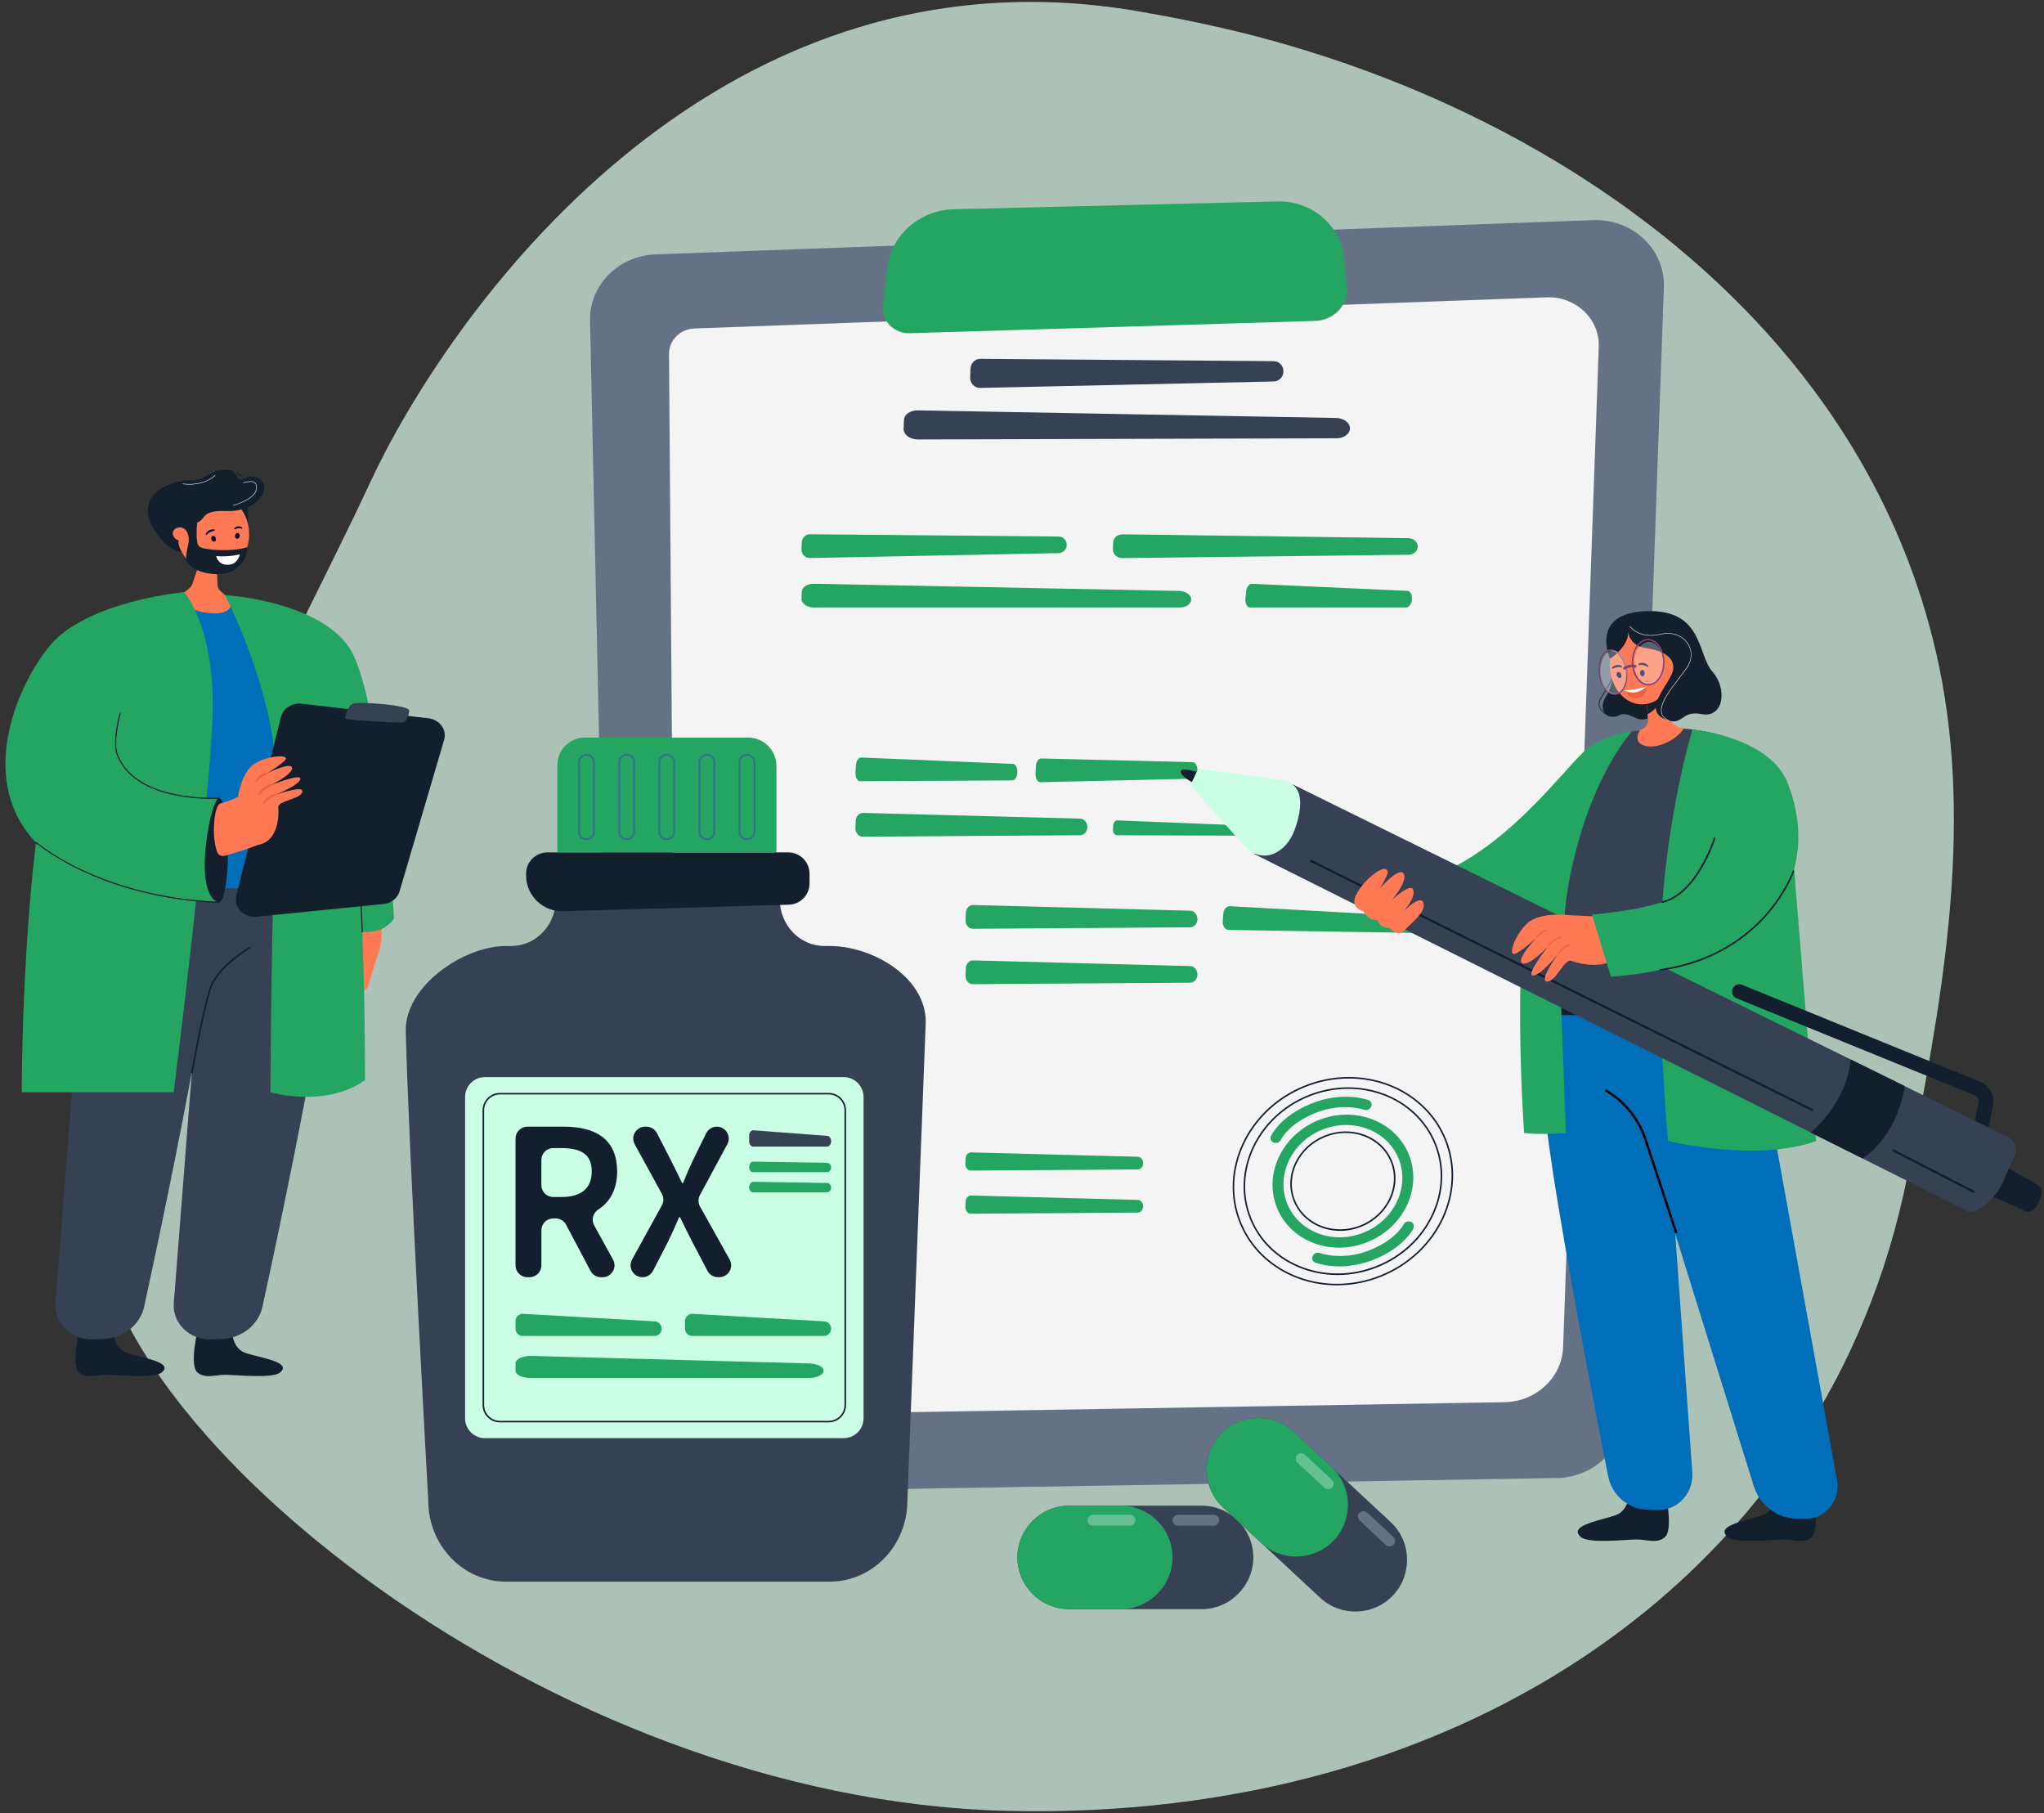 <svg width="221" height="196" viewBox="0 0 221 196" fill="none" xmlns="http://www.w3.org/2000/svg">
<rect x="0" y="0" width="221" height="196" fill="#333333" stroke="none"/>
<g id="Group 1321315015">
<path id="Vector" opacity="0.7" d="M188.656 33.449C173.641 18.055 152.915 7.773 132.004 2.995C128.983 2.307 125.939 1.704 122.882 1.188C76.517 -6.643 48.164 34.541 39.939 52.327C31.714 70.113 10.096 108.653 10.408 131.521C10.721 154.393 58.97 194.495 108.787 195.749C158.604 197.004 197.764 169.747 206.224 127.136C209.793 109.169 213.458 90.142 209.63 71.907C206.46 56.797 198.882 43.939 188.656 33.449Z" fill="#E2FFF0"/>
<g id="Group 1321315014">
<g id="Group">
<path id="Vector_2" d="M168.326 159.774L73.876 161.356C69.818 161.424 66.466 158.351 66.383 154.486L63.795 34.651C63.711 30.826 66.862 27.644 70.875 27.496L172.259 23.796C176.532 23.64 180.047 26.972 179.901 31.044L175.555 152.999C175.421 156.731 172.243 159.71 168.324 159.776L168.326 159.774Z" fill="#657285"/>
<path id="Vector_3" d="M162.656 151.577L79.73 152.965C76.166 153.024 73.224 150.328 73.151 146.932L72.335 38.25C72.325 36.779 73.543 35.564 75.087 35.507L167.243 32.143C170.383 32.028 172.966 34.478 172.861 37.471L169.006 145.626C168.889 148.903 166.098 151.518 162.657 151.575L162.656 151.577Z" fill="#F4F4F4"/>
<path id="Vector_4" d="M98.369 36.02L142.197 34.69C144.268 34.627 145.849 32.901 145.634 30.937L145.287 27.771C144.905 24.297 141.786 21.686 138.12 21.775L103.144 22.621C99.452 22.712 96.393 25.375 95.968 28.867L95.463 33.01C95.264 34.648 96.638 36.071 98.367 36.019L98.369 36.02Z" fill="#24A562"/>
</g>
<g id="Group_2">
<g id="Group_3">
<path id="Vector_5" d="M39.103 101.285C39.439 101.371 39.636 101.692 39.542 101.999L38.088 106.755C37.994 107.062 37.645 107.243 37.309 107.157C36.974 107.071 36.776 106.75 36.871 106.443L38.324 101.687C38.419 101.38 38.768 101.199 39.103 101.285Z" fill="#FF7955"/>
<path id="Vector_6" d="M37.545 100.885C37.881 100.971 38.078 101.292 37.984 101.599L36.358 106.918C36.264 107.225 35.915 107.406 35.579 107.32C35.244 107.234 35.046 106.913 35.141 106.606L36.766 101.287C36.861 100.98 37.21 100.799 37.545 100.885Z" fill="#FF7955"/>
<path id="Vector_7" d="M37.973 98.011L38.104 98.178C38.35 98.49 38.273 98.93 37.932 99.154L34.614 101.35C34.273 101.576 33.793 101.505 33.546 101.193L33.415 101.026C33.169 100.714 33.246 100.274 33.587 100.05L36.905 97.854C37.246 97.628 37.726 97.699 37.973 98.011Z" fill="#FF7955"/>
<path id="Vector_8" d="M35.987 100.488C36.323 100.574 36.52 100.894 36.426 101.201L35.122 105.465C35.028 105.772 34.679 105.953 34.343 105.867C34.008 105.781 33.81 105.46 33.905 105.153L35.208 100.889C35.303 100.582 35.652 100.402 35.987 100.488Z" fill="#FF7955"/>
<path id="Vector_9" d="M40.989 98.847C40.989 98.847 41.911 102.044 40.363 103.917C39.827 104.567 35.274 103.275 35.096 102.38C34.917 101.484 36.104 98.682 36.104 98.682L40.99 98.847H40.989Z" fill="#FF7955"/>
<path id="Vector_10" d="M40.654 101.676C40.987 101.762 41.185 102.083 41.092 102.388L39.792 106.644C39.699 106.949 39.348 107.129 39.014 107.043C38.681 106.957 38.483 106.637 38.576 106.332L39.876 102.076C39.969 101.771 40.32 101.59 40.654 101.674V101.676Z" fill="#FF7955"/>
</g>
<path id="Vector_11" d="M35.341 99.017C35.341 92.565 34.791 83.294 32.174 75.77C31.567 74.027 31.309 73.369 30.797 72.403C30.385 71.626 31.414 70.076 32.86 69.417C34.218 68.798 36.209 69.083 36.489 69.469C36.968 70.125 37.426 71.343 38.136 73.275C40.603 79.989 41.638 88.486 41.327 99.302L35.341 99.019V99.017Z" fill="#FF7955"/>
<path id="Vector_12" d="M25.061 143.878C25.061 143.878 25.111 145.706 26.462 146.22C27.813 146.736 31.728 147.201 30.266 148.375C29.426 149.049 25.471 148.614 24.354 148.614C23.238 148.614 22.189 149.06 21.36 148.375C20.446 147.623 21.36 143.876 21.36 143.876C21.36 143.876 22.324 144.335 23.191 144.315C24.44 144.284 25.064 143.876 25.064 143.876L25.061 143.878Z" fill="#131F2D"/>
<path id="Vector_13" d="M36.718 88.732C36.718 88.732 36.987 96.979 34.111 112.799C32.035 124.219 29.583 135.729 28.381 141.246C27.951 143.219 26.137 144.662 23.987 144.741L22.832 144.783C20.509 144.869 18.622 143.042 18.79 140.87L21.707 103.542L22.426 91.256L36.714 88.732H36.718Z" fill="#364154"/>
<path id="Vector_14" d="M12.264 143.878C12.264 143.878 12.314 145.706 13.665 146.22C15.015 146.736 18.931 147.201 17.469 148.375C16.629 149.049 12.673 148.614 11.557 148.614C10.441 148.614 9.392 149.06 8.562 148.375C7.649 147.623 8.562 143.876 8.562 143.876C8.562 143.876 9.527 144.335 10.394 144.315C11.643 144.284 12.267 143.876 12.267 143.876L12.264 143.878Z" fill="#131F2D"/>
<path id="Vector_15" d="M23.922 88.732C23.922 88.732 24.192 96.979 21.315 112.799C19.24 124.219 16.788 135.729 15.586 141.246C15.156 143.219 13.341 144.662 11.192 144.741L10.037 144.783C7.713 144.869 5.826 143.042 5.995 140.87L8.912 103.542L9.63 91.256L23.919 88.732H23.922Z" fill="#364154"/>
<path id="Vector_16" d="M10.21 69.601C10.21 69.601 11.648 64.386 22.256 64.334C37.554 64.258 36.138 77.121 37.552 96.672C37.552 96.672 22.483 94.722 8.212 97.526C8.212 97.526 6.888 77.57 10.21 69.603V69.601Z" fill="#016EB9"/>
<path id="Vector_17" d="M6.292 68.854L13.221 72.363C13.221 72.363 28.391 73.624 32.419 73.017C36.446 72.41 37.552 69.704 37.552 69.704C37.552 69.704 33.263 65.642 25.972 64.558C25.287 64.455 24.575 64.379 23.84 64.335C22.604 64.263 21.365 64.278 20.154 64.403C10.914 65.355 6.292 68.856 6.292 68.856V68.854Z" fill="#016EB9"/>
<path id="Vector_18" d="M20.797 63.14L21.598 60.774L21.831 60.086L23.202 56.038L23.382 60.064L23.49 62.482L23.524 63.248C23.547 63.767 23.893 63.877 24.314 64.327C24.485 64.509 25.577 65.618 24.338 66.119C22.795 66.743 19.91 65.799 18.812 64.561C18.821 64.559 20.539 63.904 20.797 63.14Z" fill="#FF7955"/>
<path id="Vector_19" d="M24.314 64.327C24.314 64.327 30.444 75.916 29.891 86.432C29.339 96.949 29.238 118.073 29.238 118.073C29.238 118.073 35.141 119.818 39.466 116.758C39.466 116.758 39.677 77.501 34.909 69.663L24.314 64.325V64.327Z" fill="#24A562"/>
<g id="Group_4">
<path id="Vector_20" d="M26.728 54.517C26.728 54.517 27.008 55.496 26.728 56.726C26.448 57.955 25.082 54.935 25.082 54.935L26.728 54.518V54.517Z" fill="#131F2D"/>
<path id="Vector_21" d="M26.891 57.08C26.55 54.704 24.529 52.987 22.375 53.247C20.222 53.505 18.753 55.641 19.094 58.017C19.435 60.393 21.456 62.109 23.61 61.85C25.763 61.592 27.231 59.456 26.891 57.08Z" fill="#FF7955"/>
<path id="Vector_22" d="M18.996 56.774L20.9 56.594C21.318 56.553 21.701 56.348 21.927 56.024C22.316 55.466 22.787 55.179 24.561 55.24C26.808 55.318 28.292 54.09 28.535 53.014C28.783 51.915 27.633 51.171 26.503 51.694C25.373 52.218 25.859 50.934 24.773 50.797C22.745 50.542 22.364 51.974 20.703 51.927C18.524 51.866 14.624 53.38 16.474 56.889L18.995 56.774H18.996Z" fill="#131F2D"/>
<path id="Vector_23" d="M23.2 57.367C23.22 57.355 23.235 57.334 23.237 57.311C23.24 57.27 23.208 57.235 23.164 57.232C23.139 57.23 22.545 57.132 22.245 57.711C22.227 57.748 22.242 57.79 22.281 57.808C22.319 57.827 22.36 57.808 22.387 57.776C22.665 57.463 23.129 57.377 23.149 57.378C23.168 57.378 23.184 57.375 23.198 57.367H23.2Z" fill="#080435"/>
<path id="Vector_24" d="M22.854 58.302C22.905 58.47 23.053 58.578 23.186 58.546C23.32 58.513 23.387 58.351 23.337 58.182C23.286 58.014 23.137 57.906 23.004 57.938C22.871 57.971 22.804 58.133 22.854 58.302Z" fill="#080435"/>
<path id="Vector_25" d="M26.147 57.151C26.166 57.147 26.183 57.135 26.191 57.114C26.204 57.078 26.191 57.034 26.161 57.016C26.142 57.004 25.732 56.692 25.348 57.1C25.324 57.125 25.323 57.171 25.348 57.201C25.372 57.231 25.407 57.23 25.436 57.211C25.729 57.032 26.095 57.13 26.11 57.14C26.124 57.149 26.137 57.151 26.149 57.149L26.147 57.151Z" fill="#080435"/>
<path id="Vector_26" d="M25.421 57.897C25.397 58.069 25.488 58.223 25.626 58.238C25.763 58.253 25.893 58.127 25.916 57.953C25.94 57.781 25.849 57.628 25.711 57.612C25.574 57.597 25.444 57.724 25.421 57.897Z" fill="#080435"/>
<path id="Vector_27" d="M16.476 56.889C16.476 56.889 17.789 59.484 19.654 59.675C19.654 59.675 18.147 57.697 21.323 56.491C21.323 56.491 18.406 56.071 16.476 56.889Z" fill="#131F2D"/>
<path id="Vector_28" d="M19.102 58.323C19.5 58.555 20.008 58.479 20.234 58.152C20.46 57.825 20.322 57.373 19.922 57.142C19.524 56.91 19.017 56.987 18.791 57.313C18.565 57.638 18.703 58.092 19.102 58.323Z" fill="#FF7955"/>
<path id="Vector_29" d="M21.323 56.493C21.323 56.493 21.069 58.671 21.552 59.083C22.036 59.494 25.235 59.671 26.727 59.143C26.753 60.543 25.675 61.777 24.168 62.008C23.669 62.084 23.152 62.086 22.64 62.003C21.595 61.836 20.579 61.44 20.148 60.553C20.016 60.283 20.397 58.622 20.397 58.622C20.397 58.622 20.541 57.648 19.922 57.14C19.922 57.14 20.637 56.552 21.321 56.491L21.323 56.493Z" fill="#131F2D"/>
<path id="Vector_30" d="M25.94 59.929C25.94 59.929 24.714 60.232 23.375 60.114C23.375 60.114 23.573 61.249 24.927 61.023C25.714 60.892 25.94 59.929 25.94 59.929Z" fill="white"/>
<path id="Vector_31" d="M26.263 51.526C25.677 51.526 25.623 51.059 25.623 51.054L25.725 51.044C25.727 51.06 25.773 51.438 26.294 51.423L26.297 51.526C26.285 51.526 26.275 51.526 26.265 51.526H26.263Z" fill="#131F2D"/>
<path id="Vector_32" d="M25.198 54.665L25.184 54.616C25.184 54.616 25.798 54.451 26.408 54.149C26.968 53.873 27.648 53.421 27.698 52.834C27.725 52.529 27.673 52.323 27.538 52.203C27.304 51.998 26.86 52.092 26.469 52.175C26.41 52.186 26.353 52.2 26.299 52.21L26.288 52.16C26.343 52.149 26.4 52.136 26.459 52.124C26.862 52.038 27.319 51.94 27.573 52.164C27.722 52.294 27.779 52.515 27.75 52.837C27.707 53.326 27.263 53.783 26.43 54.193C25.815 54.496 25.203 54.662 25.196 54.663L25.198 54.665Z" fill="white"/>
<path id="Vector_33" d="M20.487 52.379C20.262 52.379 20.023 52.365 19.77 52.333L19.777 52.282C22.112 52.571 23.238 51.37 23.249 51.358L23.286 51.392C23.276 51.404 22.363 52.379 20.485 52.379H20.487Z" fill="white"/>
</g>
<path id="Vector_34" d="M34.827 72.545C34.391 71.097 32.914 69.274 32.898 69.255L33.028 69.149C33.091 69.225 34.541 71.016 34.988 72.496L34.827 72.545Z" fill="#131F2D"/>
<path id="Vector_35" d="M20.826 116.022L20.661 115.994C20.672 115.926 21.858 109.2 22.672 106.796C23.104 105.523 24.271 104.373 25.173 103.633C26.147 102.833 27.034 102.326 27.043 102.321L27.125 102.466C27.09 102.486 23.632 104.481 22.829 106.85C22.018 109.244 20.836 115.957 20.824 116.024L20.826 116.022Z" fill="#131F2D"/>
<path id="Vector_36" d="M19.923 64.011C19.923 64.011 23.259 67.797 22.992 77.192C22.726 86.587 18.782 118.075 18.782 118.075H2.357C2.357 118.075 2.242 83.834 8.454 72.522C8.454 72.522 15.389 64.799 19.923 64.011Z" fill="#24A562"/>
<path id="Vector_37" d="M19.924 64.011C19.924 64.011 10.894 64.804 6.294 68.854C1.693 72.904 -9.896 96.055 23.701 97.525C23.701 97.525 21.291 91.865 23.701 86.274C23.701 86.274 15.641 86.763 14.199 84.461C12.757 82.158 20.743 68.736 20.743 68.736L19.924 64.011Z" fill="#24A562"/>
<path id="Vector_38" d="M22.169 92.459C21.915 96.669 23.176 97.526 23.7 97.526C24.225 97.526 24.65 95.007 24.65 91.901C24.65 88.795 24.225 86.276 23.7 86.276C23.176 86.276 22.357 89.358 22.169 92.46V92.459Z" fill="#131F2D"/>
<path id="Vector_39" d="M23.691 97.586C23.296 97.586 12.196 97.513 3.855 91.133C3.828 91.113 3.823 91.074 3.843 91.047C3.863 91.02 3.902 91.015 3.929 91.035C12.345 97.473 23.584 97.46 23.699 97.463C23.733 97.463 23.76 97.49 23.76 97.524C23.76 97.557 23.733 97.584 23.699 97.584C23.699 97.584 23.694 97.584 23.689 97.584L23.691 97.586Z" fill="#131F2D"/>
<path id="Vector_40" d="M22.868 86.355C20.57 86.355 14.29 85.947 12.626 81.597C12.086 80.185 12.898 77.204 12.933 77.078C12.941 77.046 12.977 77.027 13.007 77.035C13.039 77.044 13.059 77.078 13.049 77.11C13.041 77.14 12.213 80.178 12.739 81.553C14.712 86.711 23.33 86.233 23.697 86.212C23.731 86.208 23.76 86.235 23.761 86.269C23.763 86.303 23.738 86.331 23.704 86.333C23.642 86.336 23.338 86.355 22.868 86.355Z" fill="#131F2D"/>
<path id="Vector_41" d="M24.315 64.326C24.315 64.326 33.86 64.869 37.553 69.702C41.247 74.534 42.603 99.302 42.603 99.302C42.603 99.302 41.065 101.789 37.553 100.238C34.039 98.687 30.703 79.443 30.703 79.443L32.428 70.862L28.104 66.992L24.313 64.326H24.315Z" fill="#24A562"/>
<g id="Group_5">
<path id="Vector_42" d="M27.754 99.094L41.458 97.721C42.292 97.637 42.985 97.094 43.203 96.352L48.02 79.978C48.342 78.885 47.533 77.784 46.305 77.642L32.617 76.073C31.579 75.953 30.611 76.573 30.378 77.508L25.546 96.826C25.234 98.075 26.36 99.235 27.753 99.095L27.754 99.094Z" fill="#131F2D"/>
<path id="Vector_43" d="M44.244 76.826C44.244 76.826 44.157 78.07 43.455 78.111C42.754 78.151 37.316 77.829 37.316 77.669C37.316 77.509 37.535 76.293 38.193 76.059C38.85 75.824 44.371 76.216 44.244 76.826Z" fill="#364154"/>
</g>
<g id="Group_6">
<path id="Vector_44" d="M23.485 92.115C23.598 92.425 23.962 92.599 24.305 92.506C25.463 92.194 26.687 91.798 27.98 91.306C28.609 91.066 26.267 85.836 25.726 86.134C25.202 86.424 24.59 86.648 23.928 86.814C23.782 86.851 23.654 86.937 23.581 87.06C23.101 87.891 22.897 90.495 23.485 92.115Z" fill="#FF7955"/>
<g id="Group_7">
<path id="Vector_45" d="M25.726 86.134C25.726 86.134 26.1 83.445 27.532 82.547C28.961 81.65 31.531 81.494 30.772 82.222C30.015 82.95 28.766 83.637 28.766 83.637C28.766 83.637 31.509 82.286 31.576 83.01C31.644 83.733 29.245 84.888 29.245 84.888C29.245 84.888 32.651 83.519 32.472 84.222C32.293 84.925 29.698 85.948 29.698 85.948C29.698 85.948 32.922 84.79 32.694 85.603C32.467 86.415 30.024 86.544 30.091 87.269C30.159 87.992 30.159 90.891 27.982 91.307L25.727 86.136L25.726 86.134Z" fill="#FF7955"/>
<path id="Vector_46" d="M27.786 84.514C27.776 84.514 27.764 84.514 27.754 84.509C27.692 84.492 27.655 84.426 27.673 84.364C27.823 83.828 28.692 83.537 28.729 83.526C28.791 83.505 28.857 83.539 28.877 83.6C28.897 83.662 28.864 83.728 28.803 83.748C28.585 83.821 27.997 84.082 27.901 84.426C27.886 84.478 27.838 84.512 27.788 84.512L27.786 84.514Z" fill="#EF6343"/>
<path id="Vector_47" d="M28.076 85.911C28.058 85.911 28.039 85.906 28.021 85.898C27.963 85.867 27.941 85.796 27.972 85.739C28.332 85.055 29.174 84.788 29.209 84.776C29.272 84.758 29.337 84.792 29.356 84.854C29.375 84.916 29.341 84.982 29.278 85.001C29.27 85.002 28.494 85.25 28.179 85.849C28.157 85.889 28.117 85.911 28.075 85.911H28.076Z" fill="#EF6343"/>
<path id="Vector_48" d="M28.6 86.916C28.6 86.916 28.587 86.916 28.578 86.914C28.514 86.902 28.472 86.842 28.484 86.778C28.59 86.203 29.551 85.872 29.661 85.837C29.723 85.817 29.789 85.85 29.809 85.913C29.829 85.975 29.796 86.041 29.733 86.061C29.474 86.147 28.784 86.449 28.715 86.822C28.705 86.879 28.654 86.918 28.599 86.918L28.6 86.916Z" fill="#EF6343"/>
</g>
</g>
<path id="Vector_49" d="M39.175 100.806C39.142 100.806 39.115 100.781 39.114 100.747L38.916 96.198C38.916 96.164 38.942 96.136 38.974 96.134C39.006 96.134 39.036 96.159 39.038 96.193L39.235 100.742C39.235 100.776 39.21 100.805 39.178 100.806H39.175Z" fill="#131F2D"/>
</g>
<g id="Group_8">
<path id="Vector_50" d="M89.697 102.262H89.144C86.477 102.262 84.315 100.01 84.315 97.232V95.039H60.096V97.232C60.096 100.01 57.934 102.262 55.267 102.262H54.714C50.07 102.262 43.756 106.639 43.871 111.474C44.174 124.172 46.305 162.221 46.305 162.221C46.305 167.056 50.07 170.977 54.714 170.977H89.699C94.343 170.977 98.108 167.056 98.108 162.221L100.093 110.464C100.093 105.629 94.343 102.262 89.701 102.262H89.697Z" fill="#364154"/>
<path id="Vector_51" d="M85.223 92.143H59.187C57.913 92.143 56.883 93.175 56.883 94.447V94.627C56.883 96.811 58.687 98.566 60.871 98.501L85.29 97.797C86.536 97.76 87.528 96.74 87.528 95.493V94.447C87.528 93.173 86.496 92.143 85.225 92.143H85.223Z" fill="#131F2D"/>
<path id="Vector_52" d="M63.231 79.73H80.884C82.572 79.73 83.944 81.1 83.944 82.79V92.143H60.259V82.701C60.259 81.062 61.591 79.73 63.231 79.73Z" fill="#24A562"/>
<path id="Vector_53" d="M91.22 116.434H52.432C51.246 116.434 50.285 117.396 50.285 118.582V153.315C50.285 154.501 51.246 155.463 52.432 155.463H91.22C92.406 155.463 93.368 154.501 93.368 153.315V118.582C93.368 117.396 92.406 116.434 91.22 116.434Z" fill="#CBFFE5"/>
<path id="Vector_54" d="M89.597 153.757H54.056C53.02 153.757 52.177 152.914 52.177 151.878V120.02C52.177 118.984 53.02 118.141 54.056 118.141H89.597C90.633 118.141 91.476 118.984 91.476 120.02V151.878C91.476 152.914 90.633 153.757 89.597 153.757ZM54.056 118.309C53.112 118.309 52.345 119.076 52.345 120.02V151.878C52.345 152.822 53.112 153.589 54.056 153.589H89.597C90.541 153.589 91.308 152.822 91.308 151.878V120.02C91.308 119.076 90.541 118.309 89.597 118.309H54.056Z" fill="#131F2D"/>
<g id="Group_9">
<path id="Vector_55" d="M66.723 126.625C66.723 122.987 64.203 121.791 60.963 121.791H57.025C56.314 121.791 55.738 122.367 55.738 123.079V136.779C55.738 137.491 56.314 138.067 57.025 138.067H57.247C57.959 138.067 58.535 137.491 58.535 136.779V132.997C58.535 132.286 59.111 131.71 59.822 131.71H60.07C60.547 131.71 60.984 131.974 61.208 132.395L63.845 137.381C64.069 137.803 64.506 138.067 64.983 138.067H65.153C66.132 138.067 66.753 137.017 66.281 136.16L64.237 132.447C63.911 131.854 64.116 131.122 64.685 130.754C65.943 129.937 66.727 128.58 66.727 126.628L66.723 126.625ZM58.533 125.393C58.533 124.682 59.109 124.106 59.82 124.106H60.675C62.815 124.106 63.979 124.758 63.979 126.625C63.979 128.492 62.816 129.396 60.675 129.396H59.82C59.109 129.396 58.533 128.82 58.533 128.108V125.391V125.393Z" fill="#131F2D"/>
<path id="Vector_56" d="M75.675 129.188L78.639 123.69C79.1 122.833 78.479 121.792 77.506 121.792H77.502C77.011 121.792 76.564 122.071 76.347 122.512L74.935 125.392C74.579 126.138 74.251 126.892 73.847 127.892H73.751C73.267 126.894 72.908 126.139 72.52 125.392L71.031 122.491C70.811 122.062 70.368 121.792 69.886 121.792H69.754C68.776 121.792 68.156 122.84 68.626 123.697L71.564 129.052C71.775 129.437 71.775 129.906 71.564 130.291L68.338 136.157C67.867 137.014 68.488 138.063 69.466 138.063C69.948 138.063 70.389 137.795 70.609 137.366L72.225 134.231C72.622 133.4 73.01 132.571 73.43 131.575H73.526C74.008 132.571 74.412 133.402 74.843 134.231L76.491 137.375C76.713 137.798 77.152 138.063 77.631 138.063H77.766C78.748 138.063 79.369 137.007 78.888 136.148L75.688 130.423C75.472 130.039 75.469 129.571 75.679 129.184L75.675 129.188Z" fill="#131F2D"/>
</g>
<g id="Group_10">
<path id="Vector_57" d="M63.44 90.811H63.388C62.904 90.811 62.512 90.417 62.512 89.935V82.376C62.512 81.892 62.906 81.499 63.388 81.499H63.44C63.924 81.499 64.317 81.893 64.317 82.376V89.935C64.317 90.419 63.923 90.811 63.44 90.811ZM63.388 81.694C63.012 81.694 62.706 81.999 62.706 82.376V89.935C62.706 90.311 63.012 90.617 63.388 90.617H63.44C63.817 90.617 64.122 90.311 64.122 89.935V82.376C64.122 81.999 63.817 81.694 63.44 81.694H63.388Z" fill="#366F90"/>
<path id="Vector_58" d="M67.78 90.811H67.728C67.244 90.811 66.852 90.417 66.852 89.934V82.375C66.852 81.891 67.245 81.499 67.728 81.499H67.78C68.264 81.499 68.656 81.893 68.656 82.375V89.934C68.656 90.418 68.262 90.811 67.78 90.811ZM67.728 81.694C67.351 81.694 67.046 81.999 67.046 82.375V89.934C67.046 90.311 67.351 90.616 67.728 90.616H67.78C68.156 90.616 68.462 90.311 68.462 89.934V82.375C68.462 81.999 68.156 81.694 67.78 81.694H67.728Z" fill="#366F90"/>
<path id="Vector_59" d="M72.119 90.811H72.067C71.582 90.811 71.19 90.417 71.19 89.934V82.375C71.19 81.891 71.584 81.499 72.067 81.499H72.119C72.603 81.499 72.995 81.893 72.995 82.375V89.934C72.995 90.418 72.601 90.811 72.119 90.811ZM72.067 81.694C71.69 81.694 71.385 81.999 71.385 82.375V89.934C71.385 90.311 71.69 90.616 72.067 90.616H72.119C72.495 90.616 72.8 90.311 72.8 89.934V82.375C72.8 81.999 72.495 81.694 72.119 81.694H72.067Z" fill="#366F90"/>
<path id="Vector_60" d="M76.456 90.811H76.404C75.92 90.811 75.528 90.417 75.528 89.934V82.375C75.528 81.891 75.922 81.499 76.404 81.499H76.456C76.94 81.499 77.332 81.893 77.332 82.375V89.934C77.332 90.418 76.938 90.811 76.456 90.811ZM76.404 81.694C76.028 81.694 75.722 81.999 75.722 82.375V89.934C75.722 90.311 76.028 90.616 76.404 90.616H76.456C76.832 90.616 77.138 90.311 77.138 89.934V82.375C77.138 81.999 76.832 81.694 76.456 81.694H76.404Z" fill="#366F90"/>
<path id="Vector_61" d="M80.795 90.811H80.743C80.259 90.811 79.867 90.417 79.867 89.934V82.375C79.867 81.891 80.26 81.499 80.743 81.499H80.795C81.279 81.499 81.671 81.893 81.671 82.375V89.934C81.671 90.418 81.277 90.811 80.795 90.811ZM80.743 81.694C80.366 81.694 80.061 81.999 80.061 82.375V89.934C80.061 90.311 80.366 90.616 80.743 90.616H80.795C81.171 90.616 81.477 90.311 81.477 89.934V82.375C81.477 81.999 81.171 81.694 80.795 81.694H80.743Z" fill="#366F90"/>
</g>
<path id="Vector_62" d="M55.737 142.811V143.625C55.737 144.061 56.091 144.415 56.527 144.415H70.753C71.189 144.415 71.543 144.061 71.543 143.625C71.543 143.207 71.216 142.86 70.798 142.837L56.572 142.024C56.119 141.998 55.737 142.359 55.737 142.811Z" fill="#24A562"/>
<path id="Vector_63" d="M55.737 147.361V148.174C55.737 148.61 56.482 148.964 57.401 148.964H87.389C88.309 148.964 89.053 148.61 89.053 148.174C89.053 147.756 88.364 147.409 87.485 147.387L57.496 146.573C56.542 146.547 55.737 146.908 55.737 147.361Z" fill="#24A562"/>
<path id="Vector_64" d="M74.059 142.811V143.625C74.059 144.061 74.412 144.415 74.848 144.415H89.074C89.51 144.415 89.864 144.061 89.864 143.625C89.864 143.207 89.538 142.86 89.12 142.837L74.893 142.024C74.44 141.998 74.059 142.359 74.059 142.811Z" fill="#24A562"/>
<path id="Vector_65" d="M80.996 122.765V123.367C80.996 123.689 81.194 123.951 81.439 123.951H89.421C89.666 123.951 89.864 123.689 89.864 123.367C89.864 123.056 89.68 122.801 89.445 122.784L81.463 122.182C81.21 122.163 80.995 122.43 80.995 122.765H80.996Z" fill="#364154"/>
<path id="Vector_66" d="M80.996 126.201C80.996 126.481 81.194 126.708 81.439 126.708H89.421C89.666 126.708 89.864 126.481 89.864 126.201C89.864 125.933 89.68 125.712 89.445 125.697L81.463 125.572C80.995 125.572 80.995 126.201 80.995 126.201H80.996Z" fill="#24A562"/>
<path id="Vector_67" d="M80.996 128.383C80.996 128.662 81.194 128.889 81.439 128.889H89.421C89.666 128.889 89.864 128.662 89.864 128.383C89.864 128.114 89.68 127.893 89.445 127.878L81.463 127.753C80.995 127.753 80.995 128.383 80.995 128.383H80.996Z" fill="#24A562"/>
</g>
<g id="Group_11">
<path id="Vector_68" d="M144.557 138.942C139.974 138.942 135.746 136.425 134.035 132.206C131.729 126.519 134.861 119.864 141.016 117.369C147.172 114.874 154.053 117.471 156.358 123.156C158.664 128.843 155.532 135.499 149.377 137.993C147.789 138.637 146.152 138.942 144.557 138.942ZM145.836 116.588C144.262 116.588 142.647 116.888 141.079 117.525C135.01 119.985 131.92 126.543 134.191 132.143C135.874 136.297 140.041 138.776 144.557 138.776C146.131 138.776 147.746 138.476 149.314 137.839C155.383 135.379 158.473 128.821 156.202 123.221C154.519 119.067 150.352 116.588 145.836 116.588ZM144.618 137.83C143.299 137.83 141.993 137.598 140.754 137.131C138.14 136.146 136.146 134.237 135.142 131.758C133.065 126.635 135.886 120.639 141.431 118.392C146.974 116.146 153.175 118.484 155.251 123.607C156.256 126.087 156.154 128.843 154.963 131.373C153.775 133.899 151.643 135.889 148.962 136.975C147.554 137.546 146.079 137.832 144.618 137.832V137.83ZM141.493 118.547C136.035 120.759 133.256 126.657 135.298 131.694C136.285 134.128 138.244 136.004 140.815 136.972C143.388 137.941 146.259 137.886 148.9 136.815C151.54 135.745 153.64 133.786 154.811 131.298C155.982 128.814 156.082 126.104 155.095 123.668C153.053 118.632 146.951 116.333 141.493 118.547Z" fill="#131F2D"/>
<path id="Vector_69" d="M147.864 134.262C143.934 135.855 139.542 134.2 138.07 130.57C136.599 126.943 138.6 122.694 142.529 121.101C146.459 119.508 150.852 121.165 152.323 124.793C153.794 128.423 151.794 132.67 147.864 134.262ZM142.944 122.123C139.625 123.468 137.935 127.057 139.177 130.121C140.419 133.187 144.13 134.585 147.449 133.239C150.768 131.894 152.458 128.305 151.216 125.241C149.974 122.175 146.263 120.777 142.944 122.123Z" fill="#24A562"/>
<path id="Vector_70" d="M144.894 133.055C142.708 133.055 140.689 131.852 139.873 129.838C139.341 128.521 139.393 127.06 140.023 125.723C140.652 124.387 141.78 123.334 143.201 122.758C144.622 122.182 146.166 122.152 147.547 122.673C148.931 123.195 149.986 124.206 150.521 125.523C151.621 128.237 150.127 131.413 147.193 132.603C146.437 132.911 145.656 133.056 144.896 133.056L144.894 133.055ZM145.505 122.471C144.752 122.471 143.992 122.619 143.263 122.914C141.882 123.474 140.784 124.496 140.173 125.794C139.565 127.088 139.512 128.502 140.028 129.775C141.093 132.404 144.278 133.601 147.127 132.447C149.976 131.292 151.428 128.214 150.363 125.586C149.847 124.314 148.826 123.335 147.486 122.831C146.851 122.591 146.18 122.471 145.505 122.471Z" fill="#131F2D"/>
<path id="Vector_71" d="M147.918 119.947C147.777 120.004 147.618 120.011 147.47 119.957C147.449 119.95 145.112 119.135 142.21 120.313C139.292 121.496 138.508 123.172 138.501 123.189C138.371 123.477 138.022 123.625 137.722 123.519C137.423 123.411 137.286 123.09 137.416 122.801C137.456 122.714 138.414 120.661 141.795 119.291C145.17 117.924 147.838 118.873 147.951 118.914C148.249 119.024 148.383 119.346 148.251 119.634C148.183 119.78 148.062 119.889 147.918 119.947Z" fill="#24A562"/>
<path id="Vector_72" d="M148.584 136.139C148.515 136.167 148.445 136.194 148.374 136.222C144.977 137.53 142.33 136.531 142.219 136.487C141.922 136.373 141.795 136.047 141.934 135.761C142.073 135.474 142.423 135.335 142.72 135.452C142.741 135.46 145.059 136.317 147.98 135.191C150.878 134.081 151.738 132.393 151.745 132.376C151.886 132.093 152.236 131.954 152.531 132.069C152.824 132.183 152.954 132.504 152.819 132.789C152.779 132.874 151.822 134.827 148.584 136.141V136.139Z" fill="#24A562"/>
</g>
<g id="Group_12">
<path id="Vector_73" d="M114.451 57.998L87.596 57.752C87.112 57.746 86.711 58.128 86.692 58.61L86.659 59.386C86.636 59.903 87.056 60.33 87.573 60.321L114.461 59.792C114.935 59.783 115.32 59.407 115.339 58.933C115.36 58.426 114.957 58.003 114.451 57.998Z" fill="#24A562"/>
<path id="Vector_74" d="M127.477 63.879L88.004 63.102C87.293 63.088 86.712 63.461 86.693 63.943L86.66 64.719C86.637 65.236 87.262 65.671 88.022 65.671H127.526C128.222 65.671 128.78 65.303 128.799 64.83C128.82 64.323 128.222 63.891 127.476 63.877L127.477 63.879Z" fill="#24A562"/>
<path id="Vector_75" d="M109.493 82.573L93.125 81.886C92.83 81.874 92.572 82.247 92.542 82.729L92.494 83.503C92.461 84.019 92.7 84.452 93.016 84.451L109.432 84.364C109.722 84.364 109.97 83.993 109.999 83.521C110.03 83.016 109.801 82.585 109.493 82.573Z" fill="#24A562"/>
<path id="Vector_76" d="M116.792 88.492L93.317 87.876C92.893 87.866 92.541 88.241 92.522 88.723L92.489 89.499C92.468 90.016 92.831 90.449 93.284 90.446L116.792 90.286C117.207 90.283 117.545 89.913 117.564 89.44C117.585 88.933 117.236 88.504 116.792 88.492Z" fill="#24A562"/>
<path id="Vector_77" d="M128.695 98.446L105.22 97.83C104.797 97.819 104.445 98.194 104.425 98.676L104.392 99.452C104.372 99.969 104.734 100.403 105.187 100.399L128.695 100.24C129.11 100.236 129.448 99.867 129.467 99.393C129.488 98.886 129.139 98.458 128.695 98.446Z" fill="#24A562"/>
<path id="Vector_78" d="M152.734 99.049L132.969 97.958C132.613 97.939 132.301 98.305 132.262 98.787L132.203 99.561C132.164 100.076 132.451 100.517 132.833 100.524L152.66 100.842C153.009 100.847 153.31 100.484 153.347 100.011C153.385 99.506 153.109 99.07 152.736 99.049H152.734Z" fill="#24A562"/>
<path id="Vector_79" d="M128.695 104.433L105.22 103.817C104.797 103.807 104.445 104.182 104.425 104.664L104.392 105.44C104.372 105.957 104.734 106.39 105.187 106.387L128.695 106.227C129.11 106.224 129.448 105.854 129.467 105.381C129.488 104.874 129.139 104.445 128.695 104.433Z" fill="#24A562"/>
<path id="Vector_80" d="M123.01 125.044L105.013 124.572C104.689 124.563 104.42 124.851 104.404 125.221L104.38 125.814C104.363 126.21 104.642 126.543 104.989 126.539L123.01 126.418C123.327 126.416 123.586 126.132 123.601 125.769C123.617 125.38 123.35 125.053 123.01 125.044Z" fill="#24A562"/>
<path id="Vector_81" d="M123.01 129.706L105.013 129.234C104.689 129.225 104.42 129.513 104.404 129.883L104.38 130.476C104.363 130.872 104.642 131.205 104.989 131.201L123.01 131.08C123.327 131.078 123.586 130.794 123.601 130.431C123.617 130.043 123.35 129.715 123.01 129.706Z" fill="#24A562"/>
<path id="Vector_82" d="M134.018 89.213L120.825 88.682C120.588 88.671 120.385 88.904 120.367 89.206L120.338 89.69C120.319 90.012 120.516 90.287 120.771 90.287L133.993 90.333C134.226 90.333 134.422 90.104 134.439 89.809C134.458 89.494 134.267 89.223 134.018 89.213Z" fill="#24A562"/>
<path id="Vector_83" d="M128.947 82.386L112.574 81.99C112.279 81.983 112.026 82.361 112 82.844L111.96 83.618C111.934 84.133 112.179 84.563 112.494 84.556L128.907 84.178C129.196 84.171 129.439 83.798 129.464 83.324C129.49 82.818 129.255 82.393 128.947 82.386Z" fill="#24A562"/>
<path id="Vector_84" d="M152.168 63.874L135.362 63.109C135.059 63.095 134.781 63.466 134.734 63.949L134.658 64.721C134.607 65.236 134.838 65.67 135.163 65.67L152.045 65.663C152.342 65.663 152.611 65.295 152.658 64.823C152.708 64.318 152.486 63.888 152.168 63.874Z" fill="#24A562"/>
<path id="Vector_85" d="M152.264 58.173L121.396 57.759C120.839 57.752 120.383 58.128 120.362 58.612L120.329 59.388C120.307 59.905 120.791 60.335 121.386 60.328L152.287 59.967C152.831 59.96 153.27 59.587 153.291 59.114C153.312 58.607 152.847 58.18 152.264 58.173Z" fill="#24A562"/>
<g id="Group_13">
<path id="Vector_86" d="M137.719 39.042L106.003 38.789C105.432 38.784 104.958 39.25 104.934 39.842L104.894 40.791C104.868 41.422 105.361 41.947 105.971 41.933L137.728 41.237C138.288 41.225 138.742 40.763 138.767 40.184C138.793 39.564 138.319 39.047 137.721 39.042H137.719Z" fill="#364154"/>
<path id="Vector_87" d="M144.448 45.181L99.245 44.36C98.431 44.344 97.765 44.802 97.739 45.394L97.699 46.343C97.673 46.974 98.384 47.507 99.255 47.505L144.499 47.377C145.295 47.375 145.937 46.921 145.961 46.341C145.987 45.722 145.302 45.194 144.448 45.181Z" fill="#364154"/>
</g>
</g>
<g id="Group_14">
<path id="Vector_88" d="M176.242 161.119C176.242 161.119 176.191 163.161 174.808 163.737C173.426 164.313 169.423 164.833 170.919 166.147C171.778 166.9 175.823 166.414 176.965 166.414C178.107 166.414 179.18 166.912 180.029 166.147C180.962 165.305 180.029 161.119 180.029 161.119C180.029 161.119 179.043 161.632 178.157 161.61C176.88 161.577 176.242 161.119 176.242 161.119Z" fill="#131F2D"/>
<path id="Vector_89" d="M192.111 161.117C192.111 161.117 192.061 163.159 190.678 163.735C189.295 164.311 185.293 164.832 186.788 166.145C187.647 166.898 191.693 166.412 192.835 166.412C193.976 166.412 195.05 166.91 195.898 166.145C196.832 165.304 195.898 161.117 195.898 161.117C195.898 161.117 194.913 161.631 194.026 161.608C192.75 161.575 192.111 161.117 192.111 161.117Z" fill="#131F2D"/>
<path id="Vector_90" d="M165.969 105.131C165.969 105.131 165.714 113.679 168.441 130.079C170.411 141.918 172.737 153.849 173.877 159.568C174.285 161.613 176.006 163.11 178.044 163.192L179.141 163.235C181.346 163.324 183.135 161.429 182.975 159.177L180.206 120.481L179.524 107.745L165.967 105.129L165.969 105.131Z" fill="#016EB9"/>
<path id="Vector_91" d="M190.93 112.654C190.803 113.695 184.92 113.568 177.716 112.655C170.513 111.743 164.906 110.183 165.032 109.142C165.159 108.101 170.969 107.975 178.173 108.887C185.376 109.8 191.056 111.613 190.93 112.652V112.654Z" fill="#131F2D"/>
<path id="Vector_92" d="M174.24 111.238L189.618 160.64C190.262 162.708 192.123 164.125 194.245 164.162L195.17 164.177C197.352 164.215 199.021 162.196 198.622 160.001L190.21 113.582C190.088 113.03 189.68 112.591 189.148 112.438C186.263 111.606 173.957 109.196 174.24 111.239V111.238Z" fill="#016EB9"/>
<path id="Vector_93" d="M188.525 84.211C188.525 84.211 186.48 78.454 179.19 78.716C171.901 78.978 166.396 88.557 165.033 109.144C165.033 109.144 176.969 106.526 190.951 112.633C190.951 112.633 191.726 92.603 188.524 84.211H188.525Z" fill="#364154"/>
<path id="Vector_94" d="M193.223 84.525L188.48 87.171C188.48 87.171 174.212 90.386 170.688 89.746C167.164 89.105 170.057 80.224 176.436 79.083C177.034 78.975 178.544 78.763 179.189 78.717C180.272 78.64 181.353 78.672 182.414 78.788C191.408 79.765 193.225 84.525 193.225 84.525H193.223Z" fill="#364154"/>
<path id="Vector_95" d="M181.114 133.318L177.807 123.265C177.063 121.004 175.534 119.116 173.499 117.952L173.627 117.728C175.716 118.925 177.288 120.863 178.051 123.185L181.358 133.239L181.112 133.32L181.114 133.318Z" fill="#020202"/>
<g id="Group_15">
<path id="Vector_96" d="M174.189 77.434C174.149 77.425 173.209 77.195 172.929 76.522C172.782 76.166 172.85 75.756 173.129 75.302C173.254 75.099 173.368 74.917 173.473 74.75C174.203 73.586 174.449 73.194 174.257 72.283L174.34 72.266C174.538 73.21 174.267 73.641 173.544 74.795C173.438 74.962 173.323 75.146 173.2 75.347C172.936 75.777 172.87 76.161 173.008 76.49C173.27 77.124 174.199 77.351 174.208 77.353L174.189 77.436V77.434Z" fill="#131F2D"/>
<path id="Vector_97" d="M174.301 72.273C174.301 72.273 174.623 73.736 173.655 75.266C172.687 76.796 173.74 77.915 175.053 77.325C176.365 76.737 176.866 78.41 178.542 77.485C180.22 76.56 174.301 72.273 174.301 72.273Z" fill="#131F2D"/>
<path id="Vector_98" d="M182.052 78.737C181.327 78.659 180.697 78.205 180.409 77.535L179.505 75.438L179.243 74.829L177.702 71.248L177.97 74.959L178.131 77.186L178.176 77.821C178.214 78.34 177.852 78.798 177.34 78.89H177.331C177.057 79.338 176.679 80.245 177.81 80.604C179.141 81.028 181.292 79.981 182.064 78.739C182.061 78.739 182.057 78.739 182.052 78.739V78.737Z" fill="#FF7955"/>
<path id="Vector_99" d="M179.51 75.377C179.51 75.397 179.508 75.418 179.507 75.437C179.418 76.633 178.139 77.191 178.139 77.191L178.133 77.184L177.971 74.957C178.362 74.813 178.92 74.667 179.245 74.827C179.415 74.91 179.522 75.078 179.51 75.375V75.377Z" fill="#131F2D"/>
<path id="Vector_100" d="M177.534 76.142C179.459 76.142 181.019 74.217 181.019 71.841C181.019 69.466 179.459 67.54 177.534 67.54C175.609 67.54 174.048 69.466 174.048 71.841C174.048 74.217 175.609 76.142 177.534 76.142Z" fill="#FF7955"/>
<path id="Vector_101" d="M180.554 72.49C180.159 72.866 179.607 72.906 179.321 72.577C179.035 72.247 179.123 71.674 179.517 71.298C179.913 70.921 180.464 70.882 180.751 71.211C181.037 71.541 180.948 72.113 180.554 72.49Z" fill="#FF7955"/>
<path id="Vector_102" d="M175.657 74.626C175.657 74.626 176.847 74.653 178.039 74.235C178.039 74.235 178.138 75.408 176.849 75.488C176.099 75.533 175.658 74.626 175.658 74.626H175.657Z" fill="#E9633E"/>
<path id="Vector_103" d="M175.657 74.626C175.657 74.626 175.945 74.865 176.618 74.862C177.291 74.858 178.039 74.235 178.039 74.235C178.039 74.235 176.604 74.629 175.657 74.626Z" fill="white"/>
<path id="Vector_104" d="M177.198 71.883C177.175 71.876 177.154 71.86 177.146 71.836C177.13 71.796 177.149 71.749 177.189 71.734C177.213 71.723 177.746 71.449 178.216 71.963C178.246 71.996 178.246 72.044 178.213 72.076C178.181 72.105 178.136 72.096 178.1 72.072C177.735 71.827 177.267 71.873 177.248 71.881C177.231 71.888 177.213 71.888 177.198 71.885V71.883Z" fill="#080435"/>
<path id="Vector_105" d="M177.824 72.756C177.829 72.945 177.723 73.101 177.586 73.106C177.449 73.111 177.333 72.96 177.326 72.771C177.321 72.582 177.426 72.426 177.564 72.421C177.701 72.415 177.817 72.567 177.824 72.756Z" fill="#080435"/>
<path id="Vector_106" d="M174.368 72.297C174.343 72.301 174.319 72.292 174.3 72.275C174.269 72.244 174.271 72.193 174.3 72.162C174.319 72.145 174.708 71.687 175.336 71.983C175.376 72.002 175.393 72.047 175.376 72.087C175.358 72.127 175.313 72.136 175.272 72.127C174.841 72.041 174.427 72.261 174.411 72.275C174.399 72.287 174.382 72.294 174.366 72.296L174.368 72.297Z" fill="#080435"/>
<path id="Vector_107" d="M175.278 72.863C175.356 73.035 175.316 73.22 175.192 73.278C175.067 73.333 174.902 73.24 174.824 73.068C174.746 72.896 174.786 72.71 174.91 72.653C175.035 72.598 175.2 72.691 175.278 72.863Z" fill="#080435"/>
<path id="Vector_108" d="M176.054 68.321C176.054 68.321 176.129 69.813 177.992 70.068C179.855 70.323 181.141 71.111 180.891 72.454C180.641 73.796 177.636 76.581 179.845 77.66C182.052 78.739 181.583 76.727 183.976 77.193C186.37 77.66 186.8 74.464 185.152 72.61C183.504 70.755 184.172 65.847 177.992 66.064C171.812 66.281 174.076 71.211 174.076 71.211C174.076 71.211 176.058 69.969 176.054 68.321Z" fill="#131F2D"/>
<path id="Vector_109" d="M180.48 77.934C180.015 77.747 179.729 77.468 179.63 77.103C179.358 76.102 180.525 74.591 181.554 73.257C181.825 72.906 182.081 72.573 182.307 72.257C182.937 71.38 182.99 70.373 182.451 69.567C181.861 68.682 180.735 68.307 179.515 68.592C178.299 68.873 177.463 68.619 176.975 68.356C176.446 68.069 176.209 67.722 176.198 67.707L176.24 67.679C176.249 67.693 177.21 69.074 179.505 68.543C180.745 68.255 181.891 68.637 182.494 69.541C183.037 70.353 182.98 71.406 182.349 72.289C182.121 72.606 181.865 72.938 181.594 73.29C180.572 74.614 179.415 76.116 179.679 77.093C179.774 77.445 180.043 77.707 180.499 77.891L180.48 77.938V77.934Z" fill="white"/>
<path id="Vector_110" d="M174.238 75.048C173.714 74.855 173.254 74.275 173.007 73.5C172.605 72.235 172.888 70.83 173.637 70.365C173.917 70.188 174.231 70.16 174.543 70.275C175.067 70.467 175.527 71.047 175.773 71.819C176.175 73.082 175.893 74.489 175.143 74.956C174.975 75.061 174.794 75.112 174.609 75.112C174.486 75.112 174.361 75.089 174.236 75.044L174.238 75.048ZM175.626 71.871C175.393 71.141 174.968 70.599 174.489 70.422C174.218 70.325 173.955 70.351 173.719 70.497C173.025 70.927 172.773 72.254 173.155 73.453C173.387 74.182 173.812 74.725 174.291 74.902C174.559 74.996 174.826 74.973 175.06 74.827C175.754 74.395 176.007 73.068 175.626 71.871Z" fill="#764678"/>
<g id="Group_16" opacity="0.3">
<path id="Vector_111" d="M179.805 71.002C180.084 72.23 179.638 73.548 178.807 73.946C177.976 74.345 177.076 73.672 176.797 72.443C176.517 71.215 176.963 69.896 177.794 69.499C178.625 69.1 179.526 69.773 179.805 71.002Z" fill="white"/>
</g>
<g id="Group_17" opacity="0.3">
<path id="Vector_112" d="M175.806 71.924C176.087 73.157 175.712 74.495 174.972 74.911C174.231 75.328 173.403 74.665 173.122 73.431C172.841 72.198 173.216 70.86 173.957 70.444C174.698 70.028 175.525 70.69 175.806 71.924Z" fill="white"/>
</g>
<path id="Vector_113" d="M177.647 73.963C177.111 73.703 176.701 73.117 176.524 72.351C176.219 71.04 176.715 69.622 177.631 69.192C178.001 69.02 178.389 69.022 178.764 69.201C179.298 69.461 179.706 70.047 179.883 70.811C180.188 72.124 179.692 73.542 178.776 73.97C178.594 74.057 178.407 74.1 178.221 74.1C178.035 74.1 177.836 74.053 177.648 73.963H177.647ZM177.697 69.331C176.845 69.732 176.387 71.071 176.675 72.315C176.84 73.023 177.229 73.588 177.716 73.824C178.042 73.977 178.387 73.979 178.712 73.831C179.565 73.43 180.024 72.091 179.734 70.847C179.571 70.141 179.182 69.579 178.696 69.341C178.53 69.26 178.36 69.22 178.188 69.22C178.016 69.22 177.858 69.258 177.699 69.333L177.697 69.331Z" fill="#764678"/>
<path id="Vector_114" d="M175.641 72.384C175.674 72.384 175.706 72.373 175.733 72.351C175.749 72.337 176.124 72.044 176.772 72.167C176.849 72.177 176.927 72.13 176.943 72.052C176.958 71.974 176.906 71.898 176.828 71.884C176.046 71.721 175.568 72.112 175.548 72.127C175.487 72.179 175.478 72.271 175.53 72.332C175.558 72.368 175.6 72.386 175.641 72.386V72.384Z" fill="#764678"/>
</g>
<path id="Vector_115" d="M185.138 111.526C185.138 111.526 170.761 108.779 166.101 110.075L168.335 113.387L176.645 113.857L185.138 111.526Z" fill="#016EB9"/>
<path id="Vector_116" d="M176.436 79.082C176.436 79.082 168.549 83.624 168.792 108.682L169.314 122.48C169.314 122.48 166.686 122.695 164.793 122.48C164.793 122.48 162.815 96.305 167.267 86.291L176.436 79.084V79.082Z" fill="#24A562"/>
<path id="Vector_117" d="M182.987 78.856C182.987 78.856 179.68 89.812 179.553 102.256C179.429 114.701 180.362 123.344 180.362 123.344C180.362 123.344 189.939 125.679 196.363 123.344L193.223 84.525L182.987 78.856Z" fill="#24A562"/>
<path id="Vector_118" d="M182.987 78.856C182.987 78.856 191.28 79.664 193.223 84.525L191.034 86.291L186.846 85.415L182.987 78.856Z" fill="#24A562"/>
<path id="Vector_119" d="M176.436 79.082C176.436 79.082 174.29 79.181 171.925 80.699C169.56 82.218 162.28 93.422 152.343 95.484L161.807 100.131C161.807 100.131 169.113 98.469 169.399 96.706C171.399 84.419 176.436 79.082 176.436 79.082Z" fill="#24A562"/>
<g id="Group_18">
<path id="Vector_120" d="M215.555 125.353L220.363 128.117C220.763 128.348 220.857 129.005 220.578 129.62L220.343 130.135C220.05 130.78 219.457 131.141 219.018 130.942L214.044 128.684L215.555 125.352V125.353Z" fill="#131F2D"/>
<path id="Vector_121" d="M129.402 83.415C129.402 83.415 127.776 82.976 127.684 83.32C127.539 83.875 128.887 84.55 128.887 84.55L129.402 83.415Z" fill="#131F2D"/>
<path id="Vector_122" d="M214.07 123.247C214.018 123.247 213.964 123.242 213.91 123.232C213.484 123.145 213.208 122.727 213.294 122.3L213.95 119.097C213.974 118.804 213.804 118.525 213.529 118.412L187.758 107.917C187.354 107.753 187.159 107.291 187.324 106.889C187.489 106.484 187.949 106.29 188.353 106.455L214.124 116.949C215.064 117.333 215.637 118.304 215.515 119.312C215.513 119.333 215.51 119.356 215.505 119.377L214.842 122.617C214.766 122.992 214.436 123.249 214.068 123.249L214.07 123.247Z" fill="#131F2D"/>
<path id="Vector_123" d="M135.61 92.318L212.821 130.953C213.591 131.293 216.018 129.692 216.969 126.817L217.826 124.926C218.171 124.165 217.845 123.266 217.089 122.905L139.749 84.782L135.608 92.318H135.61Z" fill="#364154"/>
<path id="Vector_124" d="M205.943 117.409C205.943 117.409 205.386 122.456 201.401 125.237L195.776 122.423C195.776 122.423 199.666 119.315 200.086 114.52L205.945 117.409H205.943Z" fill="#131F2D"/>
<path id="Vector_125" d="M129.4 83.422L128.93 84.459C128.798 84.749 128.853 85.089 129.07 85.332L134.667 91.569C135.486 92.481 136.83 92.757 137.904 92.2C138.689 91.793 139.497 91.04 139.995 89.657C140.633 87.889 140.665 86.695 140.469 85.901C140.262 85.058 139.528 84.428 138.656 84.31L129.92 83.141C129.7 83.111 129.49 83.226 129.4 83.422Z" fill="#CBFFE5"/>
<path id="Vector_126" d="M213.372 128.934C213.353 128.934 213.334 128.931 213.317 128.92L204.684 124.489C204.625 124.458 204.601 124.385 204.632 124.326C204.663 124.267 204.736 124.243 204.795 124.274L213.428 128.705C213.487 128.736 213.511 128.809 213.48 128.868C213.459 128.91 213.416 128.934 213.372 128.934Z" fill="#131F2D"/>
<path id="Vector_127" d="M195.937 120.109C195.919 120.109 195.9 120.105 195.883 120.097L141.712 93.181C141.651 93.151 141.627 93.079 141.656 93.018C141.686 92.957 141.758 92.933 141.819 92.962L195.99 119.878C196.051 119.907 196.075 119.98 196.046 120.041C196.025 120.084 195.982 120.109 195.937 120.109Z" fill="#131F2D"/>
</g>
<path id="Vector_128" d="M169.839 98.939L172.947 99.08L174.64 103.547L173.91 103.925L169.839 98.939Z" fill="#FF7955"/>
<g id="Group_19">
<path id="Vector_129" d="M169.84 98.939C169.84 98.939 166.646 98.511 165.216 99.739C163.785 100.967 162.888 103.62 163.936 103.046C164.983 102.471 166.122 101.37 166.122 101.37C166.122 101.37 163.802 103.84 164.616 104.132C165.429 104.423 167.425 102.256 167.425 102.256C167.425 102.256 164.898 105.416 165.756 105.443C166.613 105.471 168.514 103.058 168.514 103.058C168.514 103.058 166.281 106.092 167.279 106.099C168.275 106.108 169.107 103.58 169.919 103.873C170.731 104.165 174.059 105.051 175.147 102.891L169.84 98.941V98.939Z" fill="#FF7955"/>
<path id="Vector_130" d="M166.179 101.408L166.064 101.328C166.087 101.293 166.642 100.502 167.26 100.502H167.267V100.641C167.267 100.641 167.262 100.641 167.26 100.641C166.715 100.641 166.184 101.399 166.179 101.408Z" fill="#EF6343"/>
<path id="Vector_131" d="M167.482 102.295L167.366 102.218C167.388 102.185 167.916 101.403 168.778 101.238L168.804 101.375C168.001 101.53 167.487 102.288 167.482 102.296V102.295Z" fill="#EF6343"/>
<path id="Vector_132" d="M168.572 103.096L168.457 103.016C168.485 102.976 169.144 102.031 169.805 102.093L169.793 102.232C169.215 102.177 168.58 103.086 168.573 103.094L168.572 103.096Z" fill="#EF6343"/>
</g>
<path id="Vector_133" d="M147.388 98.495C147.388 98.495 145.95 98.15 146.602 96.781C147.435 95.037 149.959 93.084 150.047 94.303C150.068 94.581 149.206 96.045 149.206 96.045C149.206 96.045 151.229 93.666 151.756 94.435C152.284 95.204 150.45 97.332 150.45 97.332C150.45 97.332 152.549 95.337 152.808 96.203C153.066 97.069 151.793 98.469 151.793 98.469C151.793 98.469 153.635 96.609 153.911 97.622C154.187 98.633 152.495 99.839 151.911 100.512C151.359 101.147 150.814 100.87 150.174 100.289C150.174 100.289 149.352 100.375 148.98 99.558C148.888 99.359 148.38 99.447 148.247 99.362C147.697 99.01 147.39 98.493 147.39 98.493L147.388 98.495Z" fill="#FF7955"/>
<path id="Vector_134" d="M192.276 97.575C196.45 91.505 193.322 84.808 193.223 84.525C193.223 84.525 192.876 84.007 189.564 85.271C186.247 86.538 186.44 87.324 186.44 87.324C186.44 87.324 187.304 90.618 185.206 93.812C183.171 96.911 178.967 98.236 172.13 98.866L174.174 105.591C176.035 105.419 187.357 104.728 192.276 97.575Z" fill="#24A562"/>
<path id="Vector_135" d="M179.51 104.933C179.467 104.933 179.43 104.902 179.423 104.856C179.416 104.808 179.449 104.765 179.498 104.758C185.299 103.954 188.887 101.109 190.876 98.864C193.029 96.433 193.82 94.166 193.827 94.143C193.842 94.098 193.893 94.072 193.938 94.09C193.983 94.105 194.007 94.156 193.991 94.201C193.983 94.223 193.181 96.524 191.006 98.98C188.998 101.248 185.376 104.121 179.52 104.931C179.517 104.931 179.512 104.931 179.508 104.931L179.51 104.933Z" fill="#131F2D"/>
<path id="Vector_136" d="M179.75 97.599C179.71 97.599 179.673 97.572 179.665 97.532C179.654 97.485 179.684 97.438 179.731 97.426C183.379 96.578 185.284 90.646 185.303 90.587C185.317 90.54 185.367 90.514 185.412 90.53C185.459 90.543 185.484 90.594 185.47 90.639C185.465 90.654 184.982 92.174 184.047 93.779C183.18 95.268 181.733 97.14 179.771 97.596C179.764 97.596 179.757 97.598 179.75 97.598V97.599Z" fill="#131F2D"/>
</g>
<g id="Group_20">
<g id="Group_21">
<path id="Vector_137" d="M135.511 168.352C135.511 169.891 134.881 171.291 133.868 172.302C132.857 173.317 131.457 173.945 129.921 173.945H115.592C112.518 173.945 110.002 171.429 110.002 168.352C110.002 166.813 110.632 165.416 111.645 164.405C112.657 163.39 114.053 162.762 115.592 162.762H129.921C132.995 162.762 135.511 165.277 135.511 168.352Z" fill="#364154"/>
<path id="Vector_138" d="M126.776 168.352C126.776 169.891 126.146 171.291 125.133 172.302C124.121 173.317 122.725 173.945 121.186 173.945H115.592C112.518 173.945 110.002 171.429 110.002 168.352C110.002 166.813 110.632 165.416 111.645 164.405C112.657 163.39 114.053 162.762 115.592 162.762H121.186C124.26 162.762 126.776 165.277 126.776 168.352Z" fill="#24A562"/>
<path id="Vector_139" d="M131.231 164.924H127.366C127.041 164.924 126.776 164.658 126.776 164.334C126.776 164.01 127.041 163.744 127.366 163.744H131.231C131.556 163.744 131.821 164.01 131.821 164.334C131.821 164.658 131.556 164.924 131.231 164.924Z" fill="#657285"/>
<g id="Group_22" opacity="0.3">
<path id="Vector_140" d="M122.166 164.924H118.177C117.853 164.924 117.587 164.658 117.587 164.334C117.587 164.01 117.853 163.744 118.177 163.744H122.166C122.49 163.744 122.756 164.01 122.756 164.334C122.756 164.658 122.49 164.924 122.166 164.924Z" fill="white"/>
</g>
</g>
<g id="Group_23">
<path id="Vector_141" d="M150.645 172.427C149.597 173.555 148.185 174.152 146.751 174.202C145.32 174.256 143.866 173.765 142.742 172.718L132.246 162.963C129.994 160.871 129.864 157.314 131.958 155.06C133.006 153.933 134.416 153.338 135.849 153.287C137.281 153.234 138.733 153.723 139.859 154.771L150.355 164.526C152.607 166.618 152.737 170.175 150.645 172.427Z" fill="#364154"/>
<path id="Vector_142" d="M144.247 166.48C143.199 167.607 141.787 168.204 140.354 168.255C138.922 168.308 137.47 167.819 136.344 166.771L132.248 162.963C129.996 160.871 129.866 157.314 131.96 155.06C133.008 153.933 134.419 153.338 135.852 153.287C137.283 153.234 138.735 153.723 139.861 154.771L143.957 158.579C146.209 160.671 146.339 164.228 144.247 166.48Z" fill="#24A562"/>
<path id="Vector_143" d="M149.843 167.002L147.012 164.37C146.774 164.15 146.76 163.775 146.98 163.538C147.201 163.3 147.575 163.286 147.813 163.506L150.644 166.138C150.882 166.359 150.896 166.733 150.676 166.971C150.455 167.209 150.081 167.223 149.843 167.002Z" fill="#657285"/>
<g id="Group_24" opacity="0.3">
<path id="Vector_144" d="M143.204 160.831L140.282 158.116C140.044 157.896 140.03 157.521 140.251 157.283C140.471 157.045 140.846 157.032 141.084 157.252L144.005 159.967C144.243 160.187 144.257 160.562 144.036 160.8C143.816 161.037 143.441 161.051 143.204 160.831Z" fill="white"/>
</g>
</g>
</g>
</g>
</g>
</svg>
